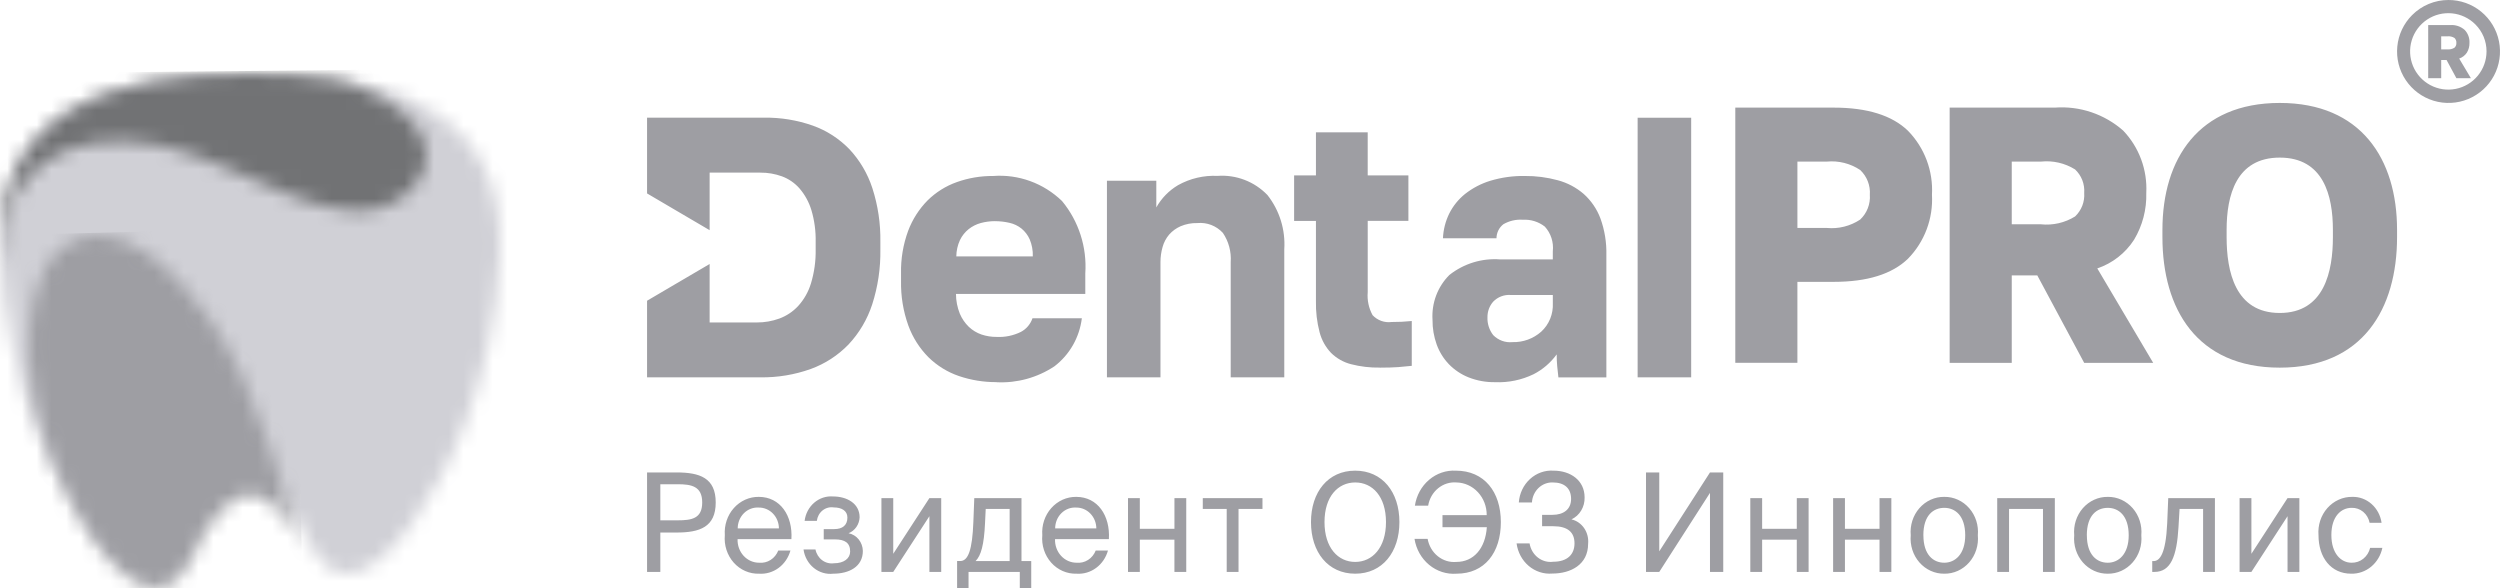 <svg width="170" height="40" viewBox="0 0 170 40" fill="none" xmlns="http://www.w3.org/2000/svg">
<g clip-path="url(#clip0_38885_336)">
<mask id="mask0_38885_336" style="mask-type:luminance" maskUnits="userSpaceOnUse" x="0" y="5" width="34" height="34">
<path d="M17 5C7.652 5 0 7.461 0 16.516V16.527C0 16.856 0.011 17.193 0.03 17.539C0.528 25.965 3.404 31.963 5.982 35.568C8.635 39.264 11.307 40.352 12.947 36.912C12.947 31.102 18.194 30.107 21.055 36.912C22.694 40.355 25.366 39.284 28.02 35.568C30.6 31.963 33.474 25.963 33.971 17.54C34.542 7.644 26.692 5 17 5Z" fill="white"/>
</mask>
<g mask="url(#mask0_38885_336)">
<path d="M35 5H0V40H35V5Z" fill="#D0D0D6"/>
</g>
<mask id="mask1_38885_336" style="mask-type:luminance" maskUnits="userSpaceOnUse" x="0" y="5" width="29" height="13">
<path d="M0.031 18C-0.058 11.388 4.69 8.571 10.98 9.905C16.701 11.127 23.413 16.704 27.616 13.192C30.656 10.655 28.496 7.123 23.01 5.452C20.995 5.135 18.96 4.985 16.923 5.001C7.276 5.001 -0.557 7.741 0.031 18Z" fill="white"/>
</mask>
<g mask="url(#mask1_38885_336)">
<path d="M29.998 4.698L-1 5L-0.886 19L30.113 18.698L29.998 4.698Z" fill="#717274"/>
</g>
<mask id="mask2_38885_336" style="mask-type:luminance" maskUnits="userSpaceOnUse" x="2" y="16" width="19" height="24">
<path d="M21 37.875C20.951 37.765 20.901 37.654 20.849 37.548C20.898 37.659 20.948 37.769 21 37.88M3.026 18.35C0.843 22.659 2.25 30.575 6.236 36.522C8.836 40.277 11.452 41.382 13.057 37.883C13.996 35.862 15.385 33.667 17.028 33.667C18.528 33.667 19.96 35.667 20.846 37.543C18.74 32.82 17.828 26.754 14.214 21.644C11.245 17.432 8.645 16 6.657 16C5.903 16.004 5.165 16.225 4.524 16.639C3.883 17.054 3.364 17.645 3.026 18.348" fill="white"/>
</mask>
<g mask="url(#mask2_38885_336)">
<path d="M19.993 15.476L0 16L0.599 40.993L20.592 40.468L19.993 15.476Z" fill="#9E9EA3"/>
</g>
<path d="M118 7.318H124.687C126.97 7.318 128.656 7.843 129.743 8.893C130.3 9.464 130.734 10.145 131.015 10.894C131.296 11.643 131.418 12.444 131.374 13.243C131.418 14.043 131.296 14.843 131.015 15.592C130.734 16.341 130.301 17.023 129.743 17.593C128.656 18.643 126.97 19.167 124.687 19.166H122.223V24.672H118V7.318ZM124.216 15.5C125.017 15.578 125.82 15.377 126.492 14.931C126.719 14.717 126.897 14.454 127.01 14.163C127.124 13.871 127.172 13.557 127.149 13.245C127.172 12.932 127.124 12.618 127.01 12.327C126.897 12.035 126.719 11.773 126.492 11.559C125.82 11.112 125.017 10.911 124.216 10.989H122.224V15.5H124.216ZM132.574 7.318H139.731C140.569 7.256 141.411 7.362 142.209 7.63C143.006 7.899 143.743 8.323 144.376 8.88C144.912 9.441 145.328 10.107 145.598 10.836C145.868 11.565 145.987 12.342 145.947 13.12C145.979 14.24 145.69 15.346 145.115 16.305C144.523 17.219 143.643 17.905 142.616 18.252L146.417 24.675H141.725L138.535 18.725H136.799V24.675H132.576V7.317L132.574 7.318ZM138.791 15.253C139.599 15.336 140.412 15.149 141.104 14.72C141.319 14.517 141.487 14.268 141.595 13.991C141.703 13.714 141.747 13.416 141.726 13.12C141.748 12.823 141.703 12.526 141.596 12.249C141.488 11.972 141.32 11.723 141.104 11.521C140.412 11.091 139.599 10.904 138.791 10.988H136.799V15.25H138.792L138.791 15.253ZM155.024 25C149.377 25 147.045 20.996 147.045 16.125V15.629C147.045 10.8 149.509 7 155.024 7C160.539 7 163 10.8 163 15.629V16.125C163 20.996 160.67 25 155.024 25ZM155.024 21.282C158.062 21.282 158.637 18.442 158.637 16.126V15.631C158.637 13.305 157.998 10.717 155.024 10.717C152.05 10.717 151.41 13.301 151.41 15.631V16.126C151.41 18.444 151.982 21.282 155.024 21.282Z" fill="#9E9EA3"/>
<path d="M44 8.001H51.944C53.077 7.983 54.206 8.167 55.277 8.544C56.214 8.879 57.062 9.427 57.76 10.146C58.466 10.901 58.999 11.805 59.321 12.794C59.702 13.974 59.886 15.211 59.865 16.452V16.956C59.886 18.228 59.698 19.494 59.309 20.702C58.976 21.72 58.426 22.651 57.697 23.427C56.976 24.171 56.099 24.74 55.131 25.091C54.031 25.484 52.871 25.676 51.704 25.659H44V20.45L46.008 19.27L48.255 17.952V21.927H51.47C51.989 21.929 52.505 21.84 52.994 21.662C53.477 21.484 53.913 21.195 54.267 20.817C54.669 20.378 54.968 19.852 55.143 19.279C55.371 18.528 55.48 17.745 55.465 16.959V16.455C55.481 15.716 55.382 14.979 55.17 14.273C55.004 13.733 54.73 13.235 54.364 12.81C54.039 12.441 53.629 12.159 53.17 11.99C52.7 11.82 52.203 11.735 51.704 11.739H48.255V15.652L46.008 14.333L44 13.153V8.005V8.001ZM67.771 25.985C66.899 25.991 66.032 25.851 65.206 25.57C64.432 25.306 63.726 24.871 63.138 24.295C62.532 23.687 62.064 22.951 61.768 22.139C61.419 21.166 61.25 20.136 61.271 19.1V18.596C61.249 17.607 61.414 16.623 61.754 15.696C62.047 14.919 62.498 14.213 63.078 13.626C63.644 13.069 64.322 12.645 65.065 12.382C65.859 12.1 66.695 11.96 67.536 11.967C68.39 11.903 69.247 12.022 70.053 12.315C70.859 12.608 71.596 13.07 72.217 13.669C73.354 15.042 73.922 16.81 73.8 18.6V19.987H65.006C65.008 20.446 65.096 20.899 65.265 21.324C65.408 21.664 65.617 21.971 65.88 22.225C66.128 22.459 66.422 22.637 66.742 22.747C67.074 22.858 67.422 22.913 67.772 22.91C68.34 22.939 68.905 22.822 69.417 22.571C69.788 22.377 70.072 22.044 70.209 21.642H73.566C73.486 22.287 73.279 22.908 72.959 23.47C72.638 24.032 72.209 24.522 71.698 24.912C70.534 25.682 69.161 26.059 67.774 25.992L67.771 25.985ZM67.653 15.038C67.33 15.038 67.008 15.081 66.695 15.165C66.396 15.246 66.115 15.387 65.87 15.58C65.619 15.78 65.417 16.035 65.277 16.325C65.117 16.673 65.033 17.051 65.029 17.435H70.231C70.245 17.037 70.172 16.641 70.019 16.274C69.892 15.99 69.702 15.74 69.463 15.543C69.224 15.352 68.945 15.219 68.647 15.153C68.321 15.077 67.988 15.039 67.653 15.04V15.038ZM75.272 12.29H78.629V14.104C78.982 13.476 79.493 12.954 80.109 12.59C80.929 12.133 81.858 11.915 82.792 11.96C83.416 11.914 84.043 12.007 84.628 12.231C85.214 12.455 85.745 12.806 86.184 13.26C87.007 14.303 87.416 15.621 87.331 16.955V25.659H83.688V17.82C83.737 17.117 83.55 16.417 83.156 15.837C82.936 15.598 82.665 15.413 82.364 15.297C82.062 15.181 81.739 15.138 81.418 15.169C81.029 15.159 80.643 15.232 80.284 15.383C79.987 15.512 79.721 15.705 79.504 15.949C79.294 16.195 79.141 16.485 79.055 16.798C78.96 17.13 78.912 17.474 78.912 17.82V25.66H75.272V12.292V12.29ZM101.668 25.988C101.05 25.999 100.436 25.887 99.86 25.66C99.358 25.46 98.903 25.155 98.523 24.765C98.158 24.383 97.876 23.928 97.695 23.428C97.502 22.891 97.406 22.323 97.411 21.751C97.375 21.188 97.459 20.625 97.656 20.098C97.854 19.571 98.161 19.094 98.557 18.699C99.542 17.921 100.778 17.543 102.022 17.641H105.591V17.086C105.624 16.783 105.594 16.477 105.5 16.187C105.406 15.898 105.252 15.632 105.048 15.409C104.622 15.077 104.093 14.912 103.558 14.943C103.097 14.908 102.636 15.014 102.234 15.245C102.087 15.357 101.969 15.502 101.887 15.668C101.805 15.835 101.762 16.018 101.761 16.204H98.12C98.146 15.621 98.291 15.05 98.546 14.527C98.805 14.007 99.173 13.551 99.623 13.19C100.135 12.787 100.716 12.484 101.336 12.294C102.095 12.065 102.885 11.954 103.677 11.967C104.438 11.959 105.198 12.057 105.933 12.258C106.581 12.431 107.183 12.749 107.694 13.19C108.2 13.643 108.59 14.214 108.83 14.855C109.117 15.65 109.254 16.493 109.233 17.339V25.662H105.971C105.94 25.376 105.911 25.124 105.89 24.905C105.865 24.637 105.854 24.367 105.856 24.098C105.443 24.666 104.905 25.128 104.284 25.447C103.47 25.84 102.573 26.026 101.672 25.989L101.668 25.988ZM102.85 23.264C103.564 23.285 104.26 23.033 104.8 22.557C105.066 22.314 105.275 22.013 105.412 21.677C105.549 21.341 105.61 20.978 105.592 20.615V20.059H102.732C102.512 20.042 102.291 20.073 102.085 20.152C101.878 20.23 101.692 20.354 101.537 20.514C101.281 20.805 101.142 21.184 101.147 21.575C101.131 22.013 101.27 22.442 101.537 22.786C101.707 22.96 101.913 23.093 102.14 23.176C102.367 23.259 102.609 23.289 102.849 23.264L102.85 23.264ZM111.359 8.005H115V25.66H111.359V8.005Z" fill="#9E9EA3"/>
<path d="M165.119 1.705H166.62C166.796 1.692 166.973 1.715 167.14 1.77C167.307 1.826 167.461 1.915 167.594 2.03C167.707 2.147 167.794 2.286 167.85 2.438C167.907 2.589 167.932 2.751 167.924 2.913C167.931 3.146 167.87 3.377 167.749 3.577C167.625 3.767 167.44 3.909 167.225 3.982L168.021 5.318H167.035L166.366 4.08H166.002V5.318H165.117V1.707L165.119 1.705ZM166.492 8.88075e-06C167.302 -0.002 168.088 0.277 168.715 0.79C169.342 1.302 169.772 2.017 169.931 2.811C170.091 3.605 169.97 4.43 169.59 5.145C169.209 5.86 168.592 6.42 167.844 6.732C167.096 7.043 166.264 7.085 165.488 6.851C164.713 6.617 164.043 6.121 163.592 5.448C163.141 4.775 162.938 3.966 163.017 3.16C163.095 2.354 163.451 1.6 164.023 1.027C164.347 0.702 164.731 0.443 165.155 0.267C165.579 0.091 166.033 8.46412e-06 166.492 8.88075e-06ZM168.324 1.659C167.9 1.234 167.34 0.968 166.742 0.909C166.144 0.849 165.543 0.999 165.043 1.333C164.543 1.667 164.174 2.163 163.999 2.739C163.824 3.314 163.854 3.932 164.084 4.488C164.313 5.043 164.729 5.502 165.259 5.786C165.789 6.07 166.401 6.161 166.991 6.044C167.581 5.926 168.112 5.609 168.493 5.144C168.875 4.679 169.083 4.097 169.084 3.495C169.085 3.154 169.018 2.816 168.888 2.501C168.758 2.186 168.566 1.9 168.324 1.659ZM166.419 3.357C166.588 3.374 166.758 3.335 166.903 3.246C166.948 3.204 166.984 3.152 167.006 3.095C167.029 3.037 167.038 2.975 167.033 2.913C167.038 2.851 167.028 2.789 167.006 2.732C166.983 2.674 166.948 2.622 166.903 2.58C166.758 2.491 166.588 2.452 166.419 2.47H166.001V3.357H166.419Z" fill="#9E9EA3"/>
<path d="M93.831 24.996C93.168 25.008 92.506 24.93 91.864 24.764C91.356 24.633 90.892 24.369 90.514 24C90.142 23.608 89.873 23.126 89.734 22.599C89.552 21.906 89.468 21.19 89.484 20.473V15.023H88V11.929H89.484V9H93.004V11.926H95.771V15.02H93.005V19.873C92.959 20.415 93.075 20.958 93.337 21.433C93.501 21.608 93.704 21.741 93.928 21.822C94.153 21.902 94.393 21.927 94.629 21.896C95.087 21.898 95.544 21.876 96 21.829V24.877C95.71 24.91 95.406 24.939 95.086 24.963C94.767 24.986 94.347 25 93.828 25" fill="#9E9EA3"/>
<path d="M44 32.126V38.89H44.902V36.212H46.008C47.573 36.212 48.669 35.848 48.669 34.169C48.669 32.49 47.573 32.126 46.008 32.126H44ZM46.078 32.928C47.025 32.928 47.75 33.068 47.75 34.169C47.75 35.27 47.026 35.382 46.078 35.382H44.902V32.928H46.078ZM53.816 36.66C53.914 35.065 53.056 33.787 51.597 33.787C51.279 33.783 50.964 33.849 50.671 33.98C50.379 34.112 50.116 34.306 49.899 34.551C49.681 34.796 49.515 35.086 49.41 35.403C49.305 35.719 49.264 36.055 49.288 36.389C49.258 36.728 49.295 37.07 49.4 37.392C49.504 37.714 49.672 38.008 49.892 38.257C50.113 38.505 50.381 38.7 50.679 38.83C50.977 38.96 51.298 39.022 51.62 39.011C52.092 39.043 52.56 38.904 52.948 38.617C53.335 38.331 53.618 37.913 53.751 37.434H52.923C52.819 37.701 52.637 37.926 52.403 38.075C52.169 38.225 51.895 38.291 51.623 38.265C51.426 38.266 51.23 38.225 51.048 38.144C50.866 38.063 50.701 37.944 50.564 37.794C50.427 37.644 50.32 37.466 50.249 37.271C50.179 37.076 50.147 36.868 50.155 36.66H53.816ZM51.593 34.514C51.771 34.511 51.949 34.546 52.115 34.616C52.281 34.685 52.432 34.789 52.56 34.921C52.688 35.053 52.79 35.21 52.86 35.384C52.929 35.557 52.966 35.744 52.967 35.932H50.164C50.164 35.739 50.201 35.547 50.274 35.368C50.346 35.19 50.453 35.03 50.587 34.897C50.721 34.764 50.879 34.661 51.052 34.596C51.225 34.53 51.409 34.502 51.593 34.514ZM57.703 36.259C57.915 36.176 58.099 36.029 58.233 35.837C58.367 35.645 58.444 35.415 58.454 35.177C58.454 34.234 57.588 33.759 56.65 33.759C56.187 33.721 55.728 33.873 55.368 34.181C55.008 34.49 54.773 34.934 54.714 35.419H55.545C55.562 35.279 55.606 35.144 55.673 35.021C55.74 34.899 55.83 34.792 55.937 34.707C56.044 34.622 56.167 34.56 56.297 34.525C56.427 34.491 56.562 34.484 56.695 34.505C57.216 34.505 57.623 34.72 57.623 35.195C57.623 35.718 57.287 35.979 56.73 35.979H56.014V36.679H56.775C57.447 36.679 57.81 36.912 57.81 37.5C57.81 37.975 57.385 38.302 56.713 38.302C56.429 38.343 56.141 38.269 55.907 38.095C55.673 37.92 55.51 37.659 55.452 37.363H54.639C54.708 37.861 54.958 38.311 55.336 38.619C55.714 38.926 56.19 39.067 56.664 39.011C57.725 39.011 58.674 38.545 58.674 37.462C58.668 37.176 58.568 36.9 58.392 36.681C58.217 36.462 57.975 36.314 57.708 36.261L57.703 36.259ZM63.199 38.89H64.003V33.871H63.199L60.741 37.658V33.871H59.937V38.89H60.741L63.199 35.102V38.89ZM70.124 38.153H69.461V33.871H66.251L66.189 35.482C66.118 37.404 65.835 38.15 65.295 38.15H65.083V40H65.861V38.89H69.346V40H70.124V38.153ZM68.656 38.153H66.339C66.71 37.78 66.914 37.05 66.982 35.569L67.029 34.608H68.656V38.153ZM75.404 36.66C75.501 35.065 74.643 33.787 73.184 33.787C72.866 33.783 72.551 33.849 72.258 33.98C71.966 34.112 71.703 34.306 71.486 34.551C71.269 34.796 71.102 35.086 70.997 35.403C70.892 35.719 70.851 36.055 70.876 36.389C70.845 36.728 70.883 37.07 70.987 37.392C71.091 37.714 71.259 38.008 71.479 38.257C71.7 38.505 71.968 38.7 72.266 38.83C72.564 38.96 72.885 39.022 73.207 39.011C73.68 39.044 74.149 38.905 74.537 38.618C74.925 38.332 75.209 37.914 75.342 37.434H74.51C74.406 37.701 74.224 37.926 73.99 38.075C73.756 38.225 73.483 38.291 73.21 38.265C73.013 38.266 72.817 38.225 72.635 38.144C72.453 38.063 72.288 37.944 72.151 37.794C72.014 37.644 71.907 37.466 71.837 37.271C71.766 37.076 71.734 36.868 71.742 36.66H75.404ZM73.184 34.514C73.362 34.513 73.539 34.548 73.704 34.618C73.869 34.688 74.019 34.792 74.146 34.924C74.273 35.056 74.374 35.213 74.444 35.386C74.513 35.559 74.549 35.745 74.551 35.932H71.751C71.751 35.738 71.788 35.546 71.861 35.367C71.934 35.189 72.041 35.028 72.176 34.895C72.31 34.762 72.469 34.66 72.642 34.594C72.816 34.529 73 34.502 73.184 34.514ZM80.665 38.89V33.871H79.862V35.96H77.508V33.871H76.704V38.89H77.508V36.697H79.861V38.89H80.665ZM85.848 34.608V33.871H81.789V34.608H83.416V38.89H84.22V34.608H85.848ZM90.066 35.503C90.066 33.759 90.986 32.807 92.157 32.807C93.327 32.807 94.247 33.759 94.247 35.503C94.247 37.248 93.318 38.211 92.153 38.211C90.988 38.211 90.066 37.248 90.066 35.503ZM95.16 35.503C95.16 33.46 94.002 32.005 92.153 32.005C90.305 32.005 89.147 33.46 89.147 35.503C89.147 37.546 90.305 39.011 92.153 39.011C94.002 39.011 95.16 37.546 95.16 35.503ZM96.186 36.641C96.297 37.341 96.651 37.971 97.18 38.409C97.708 38.847 98.372 39.062 99.043 39.011C100.953 39.011 102.058 37.584 102.058 35.503C102.058 33.441 100.926 32.005 99.003 32.005C98.341 31.967 97.69 32.19 97.175 32.629C96.659 33.068 96.317 33.694 96.213 34.384H97.115C97.193 33.915 97.434 33.494 97.791 33.203C98.148 32.911 98.594 32.77 99.044 32.807C99.594 32.818 100.118 33.057 100.502 33.473C100.886 33.888 101.1 34.447 101.096 35.028H98.089V35.848H101.105C101.006 37.304 100.201 38.211 99.034 38.211C98.582 38.252 98.132 38.114 97.771 37.824C97.41 37.535 97.163 37.114 97.079 36.644L96.186 36.641ZM106.86 35.317C107.133 35.19 107.364 34.98 107.523 34.714C107.682 34.448 107.762 34.138 107.753 33.824C107.753 32.667 106.798 32.005 105.64 32.005C105.056 31.965 104.48 32.171 104.038 32.576C103.596 32.981 103.323 33.553 103.279 34.169H104.172C104.193 33.791 104.354 33.436 104.62 33.181C104.886 32.927 105.236 32.792 105.596 32.807C106.365 32.807 106.834 33.19 106.834 33.927C106.834 34.636 106.321 35.009 105.569 35.009H104.862V35.783H105.619C106.609 35.783 107.066 36.194 107.066 36.949C107.066 37.705 106.577 38.199 105.613 38.199C105.245 38.249 104.873 38.146 104.574 37.913C104.276 37.681 104.074 37.335 104.011 36.949H103.127C103.207 37.553 103.503 38.101 103.953 38.483C104.404 38.864 104.975 39.05 105.551 39.002C106.816 39.002 107.992 38.395 107.992 36.977C108.029 36.602 107.934 36.226 107.726 35.92C107.517 35.614 107.209 35.399 106.86 35.317ZM116.279 38.89H117.181V32.126H116.279L112.83 37.49V32.126H111.928V38.89H112.83L116.279 33.516V38.89ZM122.985 38.89V33.871H122.181V35.96H119.825V33.871H119.021V38.89H119.825V36.697H122.181V38.89H122.985ZM128.612 38.89V33.871H127.808V35.96H125.456V33.871H124.652V38.89H125.456V36.697H127.808V38.89H128.612ZM130.788 36.399C130.788 35.028 131.478 34.533 132.212 34.533C132.946 34.533 133.635 35.056 133.635 36.399C133.635 37.686 132.946 38.265 132.212 38.265C131.478 38.265 130.791 37.742 130.791 36.399H130.788ZM132.212 33.787C131.894 33.782 131.579 33.848 131.287 33.981C130.995 34.113 130.733 34.309 130.518 34.556C130.303 34.802 130.139 35.093 130.038 35.411C129.937 35.729 129.9 36.065 129.93 36.399C129.9 36.733 129.937 37.069 130.038 37.387C130.139 37.704 130.303 37.996 130.518 38.242C130.733 38.489 130.995 38.684 131.287 38.817C131.579 38.949 131.894 39.016 132.212 39.011C132.529 39.016 132.844 38.949 133.136 38.817C133.428 38.684 133.69 38.489 133.905 38.242C134.12 37.996 134.284 37.704 134.385 37.387C134.487 37.069 134.523 36.733 134.493 36.399C134.523 36.066 134.487 35.729 134.386 35.412C134.284 35.095 134.121 34.803 133.906 34.557C133.691 34.31 133.43 34.114 133.138 33.982C132.847 33.849 132.532 33.783 132.215 33.787H132.212ZM139.729 33.871H135.811V38.89H136.615V34.608H138.923V38.89H139.727L139.729 33.871ZM141.904 36.4C141.904 35.028 142.594 34.534 143.328 34.534C144.062 34.534 144.752 35.056 144.752 36.4C144.752 37.687 144.062 38.266 143.328 38.266C142.594 38.266 141.907 37.742 141.907 36.399L141.904 36.4ZM143.328 33.788C143.01 33.783 142.695 33.849 142.404 33.982C142.112 34.114 141.85 34.31 141.634 34.556C141.419 34.803 141.256 35.094 141.154 35.412C141.053 35.73 141.016 36.066 141.046 36.4C141.016 36.733 141.053 37.07 141.154 37.388C141.256 37.705 141.419 37.997 141.634 38.243C141.85 38.489 142.112 38.685 142.404 38.818C142.695 38.95 143.01 39.016 143.328 39.012C143.646 39.016 143.961 38.95 144.252 38.818C144.544 38.685 144.806 38.489 145.021 38.243C145.237 37.997 145.4 37.705 145.502 37.388C145.603 37.07 145.64 36.733 145.61 36.4C145.64 36.066 145.603 35.73 145.502 35.413C145.401 35.095 145.238 34.804 145.023 34.557C144.808 34.311 144.546 34.115 144.255 33.982C143.963 33.849 143.649 33.783 143.331 33.787L143.328 33.788ZM150.615 33.872H147.44L147.369 35.589C147.272 37.669 146.865 38.154 146.441 38.154H146.352V38.89H146.503C147.608 38.89 148.024 37.845 148.139 35.821L148.21 34.608H149.81V38.89H150.614L150.615 33.872ZM155.553 38.89H156.357V33.871H155.553L153.095 37.658V33.871H152.291V38.89H153.095L155.553 35.102V38.89ZM159.957 33.787C159.639 33.782 159.324 33.847 159.032 33.979C158.74 34.11 158.477 34.305 158.26 34.55C158.044 34.795 157.878 35.086 157.774 35.403C157.671 35.719 157.631 36.056 157.658 36.389C157.658 37.916 158.507 39.011 159.878 39.011C160.369 39.024 160.85 38.856 161.237 38.536C161.624 38.216 161.894 37.764 162 37.257H161.169C161.097 37.551 160.933 37.812 160.704 37.995C160.474 38.178 160.192 38.273 159.904 38.265C159.197 38.265 158.533 37.649 158.533 36.38C158.533 35.111 159.197 34.533 159.904 34.533C160.19 34.521 160.471 34.617 160.696 34.803C160.921 34.99 161.076 35.255 161.133 35.551H161.947C161.875 35.052 161.634 34.597 161.268 34.273C160.901 33.948 160.435 33.775 159.957 33.787Z" fill="#9E9EA3"/>
</g>
<defs>
<clipPath id="clip0_38885_336">
<rect width="170" height="40" fill="white"/>
</clipPath>
</defs>
</svg>
